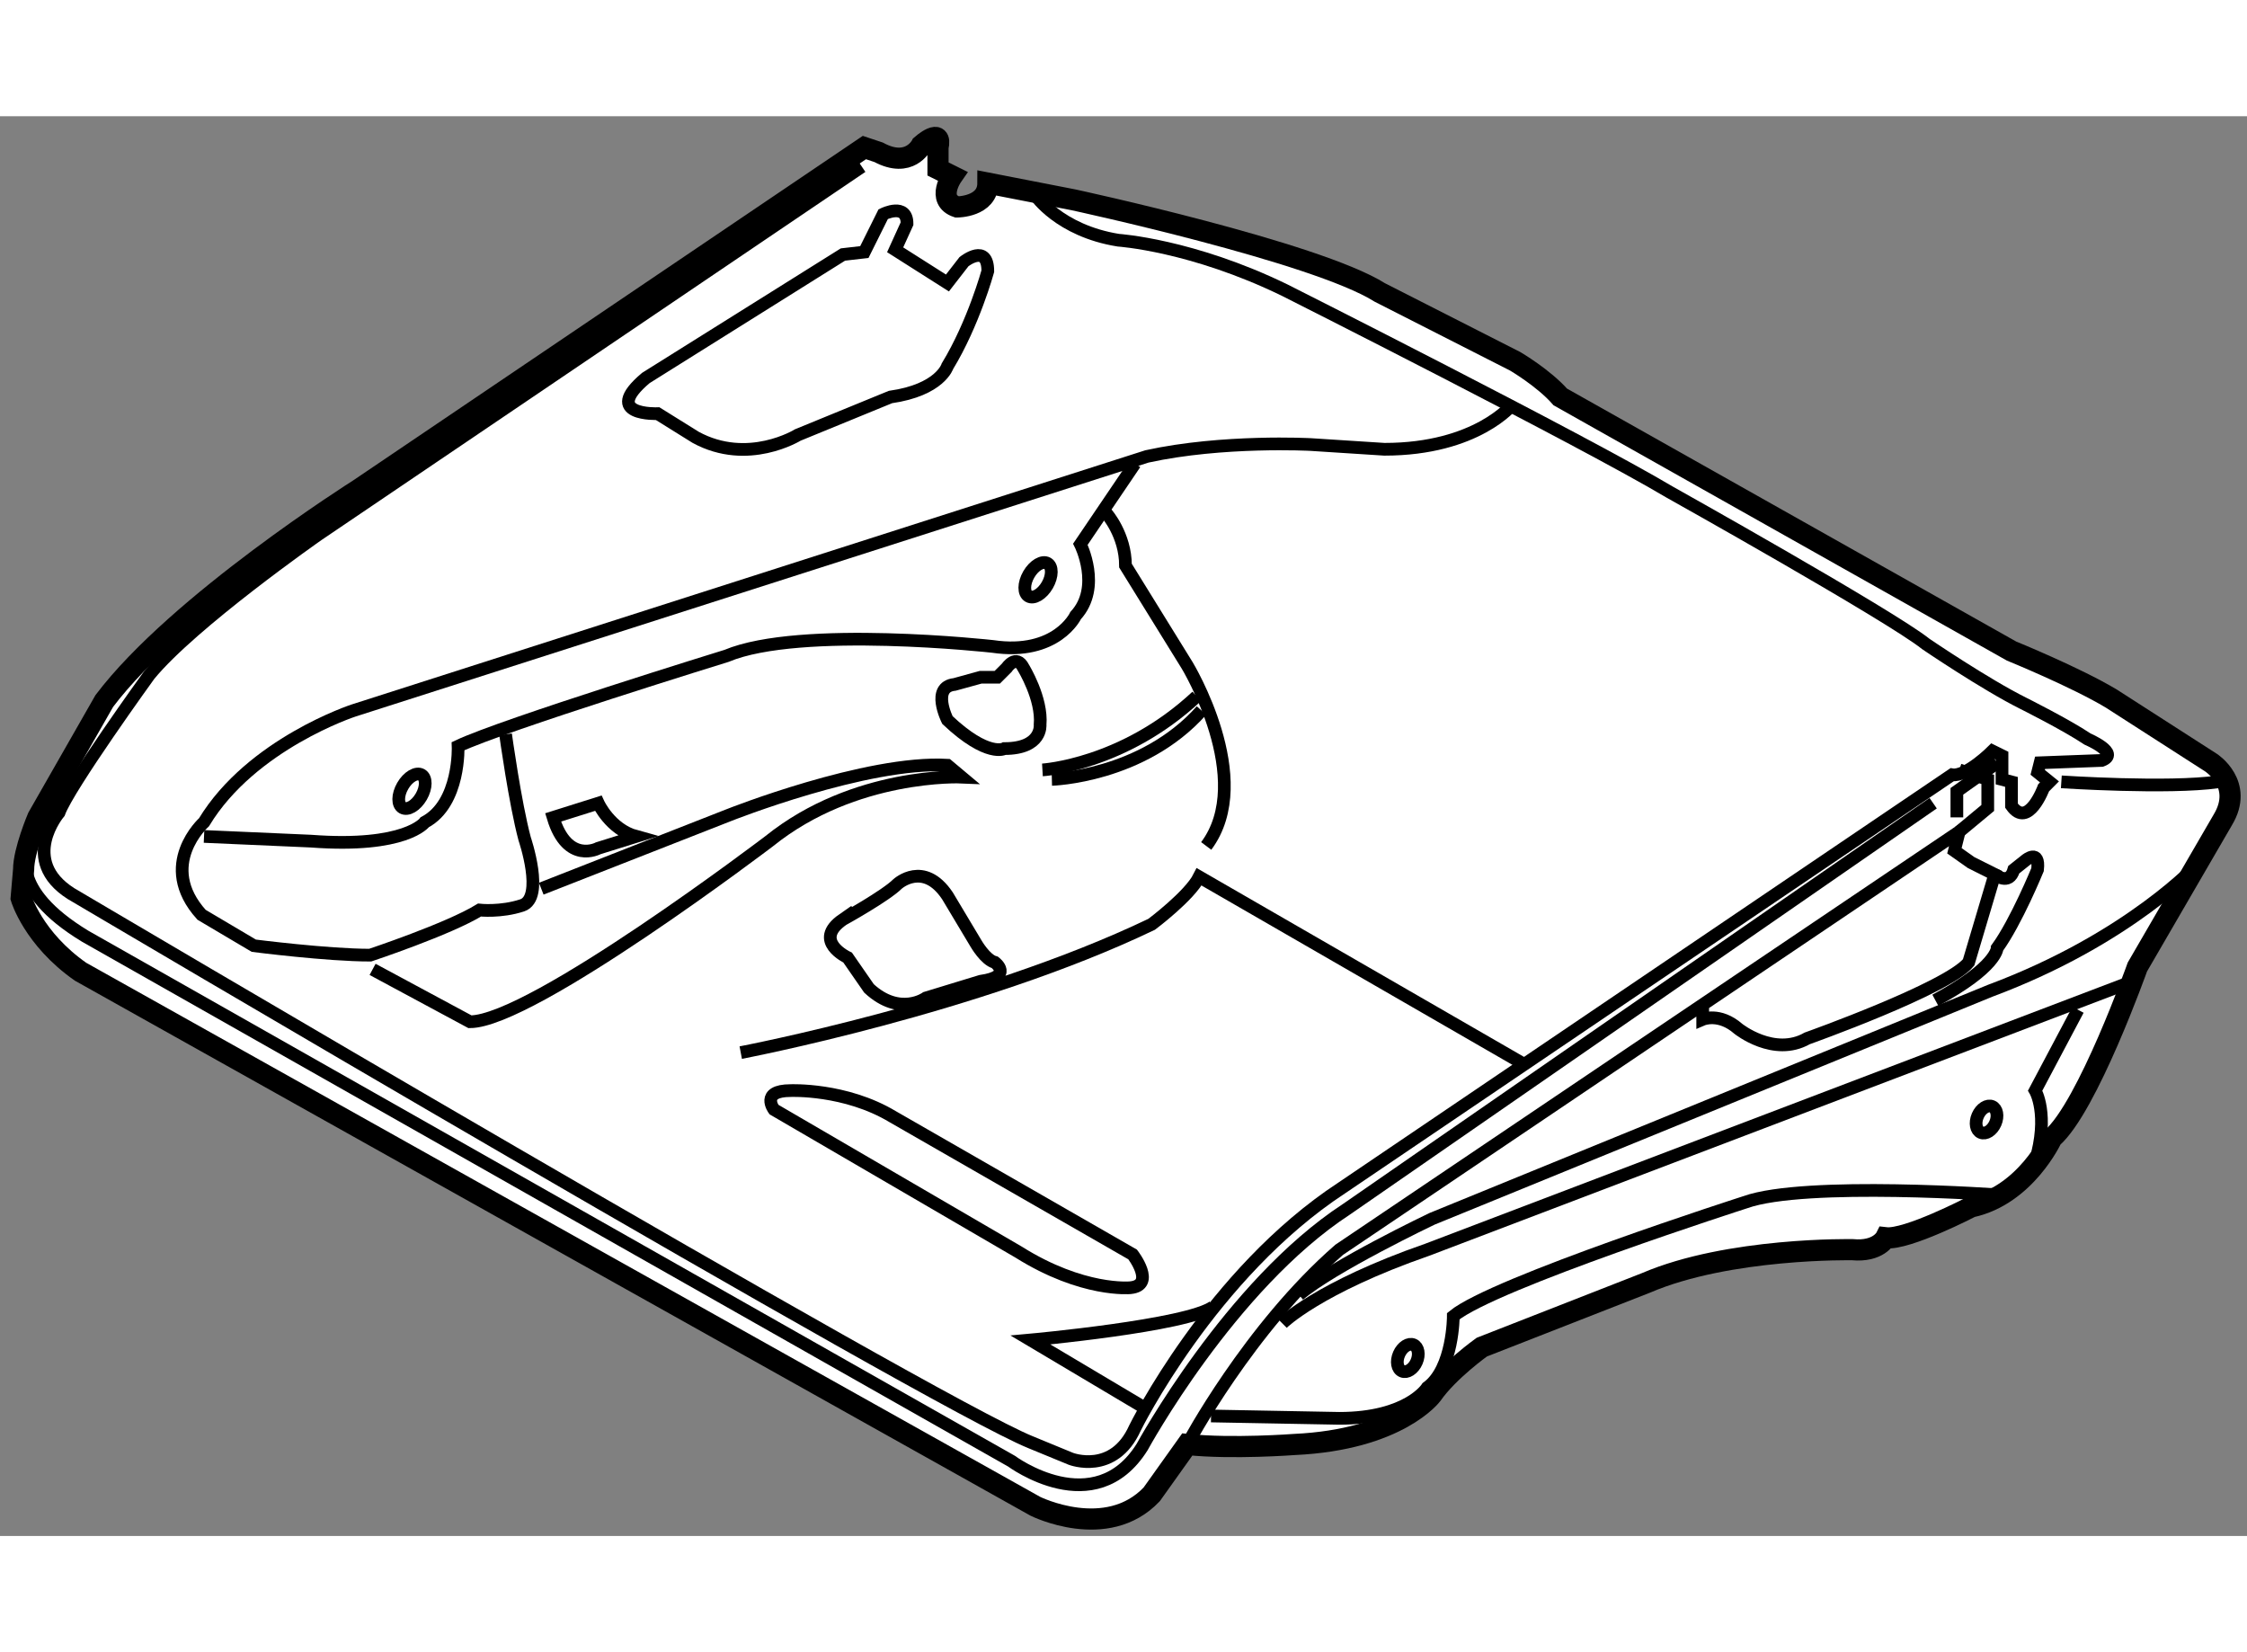<?xml version="1.0" encoding="utf-8"?>
<!-- Generator: Adobe Illustrator 15.1.0, SVG Export Plug-In . SVG Version: 6.00 Build 0)  -->
<!DOCTYPE svg PUBLIC "-//W3C//DTD SVG 1.1//EN" "http://www.w3.org/Graphics/SVG/1.1/DTD/svg11.dtd">
<svg version="1.1" xmlns="http://www.w3.org/2000/svg" xmlns:xlink="http://www.w3.org/1999/xlink" x="0px" y="0px" width="244.8px"
	 height="180px" viewBox="31.794 64.408 53.106 33.554" enable-background="new 0 0 244.8 180" xml:space="preserve">
	
<rect x="31.794" y="64.408" width="53.106" height="33.554" fill="#808080" stroke="none"/>
	
<g><path fill="#FFFFFF" stroke="#000000" stroke-width="0.5" d="M59.854,95.8c1.067,0.111,2.527,0,2.527,0
				c2.469-0.113,3.256-1.179,3.256-1.179c0.393-0.563,1.178-1.122,1.178-1.122l3.875-1.516c1.963-0.844,4.885-0.787,4.885-0.787
				c0.615,0.057,0.785-0.282,0.785-0.282c0.504,0.059,2.021-0.729,2.021-0.729c1.289-0.279,1.908-1.627,1.908-1.627
				c0.841-0.729,2.02-4.043,2.02-4.043l2.02-3.479c0.508-0.843-0.278-1.35-0.278-1.35l-2.358-1.515
				c-0.843-0.506-2.358-1.123-2.358-1.123l-10.665-6.006c-0.395-0.449-1.066-0.842-1.066-0.842l-3.199-1.627
				c-1.517-0.956-7.242-2.19-7.242-2.19l-2.021-0.394c0,0.563-0.729,0.563-0.729,0.563c-0.504-0.169-0.113-0.73-0.113-0.73
				l-0.337-0.168v-0.506c0.113-0.504-0.392-0.057-0.392-0.057s-0.28,0.563-1.012,0.169l-0.336-0.112l-11.957,8.084
				c0,0-4.267,2.694-6.007,4.996l-1.571,2.75c0,0-0.336,0.787-0.336,1.234l-0.058,0.675c0,0,0.282,0.954,1.404,1.74l22.565,12.633
				c0,0,1.685,0.84,2.751-0.282L59.854,95.8z"></path><path fill="none" stroke="#000000" stroke-width="0.3" d="M32.461,81.767c0,0-0.505,0.897,1.347,2.021l21.892,12.406
				c0,0,1.966,1.458,3.089-0.337c0,0,2.076-3.819,4.825-5.615l13.869-9.598"></path><path fill="none" stroke="#000000" stroke-width="0.3" d="M72.036,85.472v0.28c0,0,0.392-0.169,0.842,0.224
				c0,0,0.843,0.674,1.628,0.226c0,0,3.313-1.18,3.815-1.796l0.618-2.079l-0.559-0.28l-0.395-0.279l0.113-0.451l-14.653,9.881
				c-2.132,1.854-3.593,4.604-3.593,4.604"></path><path fill="none" stroke="#000000" stroke-width="0.3" d="M56.261,66.272c0,0,0.562,0.841,1.965,1.066c0,0,1.74,0.113,3.931,1.18
				c0,0,7.017,3.535,9.093,4.77c0,0,5.221,2.921,6.063,3.595c0,0,1.403,0.954,2.302,1.401c0,0,1.012,0.506,1.517,0.844
				c0,0,0.786,0.336,0.335,0.505l-1.457,0.055l-0.057,0.226l0.279,0.226l-0.139,0.14c0,0-0.365,0.982-0.759,0.422v-0.562
				l-0.224-0.058v-0.561l-0.225-0.111c0,0-0.618,0.617-0.955,0.561l-14.428,9.768c-3.086,2.021-4.883,5.67-4.883,5.67
				c-0.504,1.122-1.516,0.729-1.516,0.729l-0.955-0.393c-2.357-0.957-22.678-12.966-22.678-12.966
				c-1.235-0.787-0.281-1.911-0.281-1.911c0.225-0.617,2.133-3.255,2.133-3.255c1.011-1.234,3.986-3.313,3.986-3.313l12.855-8.701"></path><polyline fill="none" stroke="#000000" stroke-width="0.3" points="78.1,79.857 78.773,80.081 78.773,80.756 78.1,81.315 		"></polyline><polyline fill="none" stroke="#000000" stroke-width="0.3" points="78.043,80.979 78.043,80.363 78.996,79.688 		"></polyline><path fill="none" stroke="#000000" stroke-width="0.3" d="M78.939,82.326c0,0,0.34,0.28,0.45-0.112l0.28-0.223
				c0,0,0.338-0.282,0.281,0.223c0,0-0.506,1.236-0.955,1.854c0,0,0,0.448-1.46,1.234"></path><path fill="none" stroke="#000000" stroke-width="0.3" d="M80.512,80.139c0,0,2.525,0.167,3.705,0"></path><path fill="none" stroke="#000000" stroke-width="0.3" d="M83.77,82.046c0,0-1.63,1.797-4.941,3.031l-13.191,5.39
				c0,0-2.357,1.123-3.144,1.796"></path><path fill="none" stroke="#000000" stroke-width="0.3" d="M62.099,92.936c0,0,0.844-0.841,3.427-1.739l16.67-6.344"></path><path fill="none" stroke="#000000" stroke-width="0.3" d="M80.906,85.526l-1.012,1.909c0,0,0.336,0.562,0,1.684"></path><path fill="none" stroke="#000000" stroke-width="0.3" d="M79.109,89.906c0,0-4.66-0.337-6.064,0.167c0,0-5.95,1.91-6.903,2.694
				c0,0,0,1.237-0.616,1.686c0,0-0.451,0.729-2.079,0.729l-3.031-0.056"></path><path fill="none" stroke="#000000" stroke-width="0.3" d="M58.788,94.9l-2.64-1.57c0,0,3.705-0.337,4.322-0.786"></path><ellipse transform="matrix(-0.917 -0.4 0.4 -0.917 87.231 205.808)" fill="none" stroke="#000000" stroke-width="0.3" cx="65.088" cy="93.803" rx="0.226" ry="0.339"></ellipse><ellipse transform="matrix(-0.917 -0.4 0.4 -0.917 115.711 200.476)" fill="none" stroke="#000000" stroke-width="0.3" cx="78.771" cy="88.166" rx="0.226" ry="0.335"></ellipse><path fill="none" stroke="#000000" stroke-width="0.3" d="M50.086,87.884c0,0-0.335-0.448,0.393-0.448
				c0,0,1.292-0.057,2.414,0.617l5.67,3.256c0,0,0.562,0.729-0.057,0.786c0,0-1.121,0.111-2.638-0.842L50.086,87.884z"></path><path fill="none" stroke="#000000" stroke-width="0.3" d="M49.301,86.538c0,0,5.613-1.068,9.711-3.032c0,0,0.9-0.674,1.124-1.122
				l7.688,4.435"></path><path fill="none" stroke="#000000" stroke-width="0.3" d="M67.545,71.214c0,0-0.843,1.065-3.031,1.065l-1.741-0.112
				c0,0-2.075-0.113-3.872,0.281l-18.75,6.005c0,0-2.412,0.787-3.535,2.64c0,0-1.123,1.009-0.058,2.188l1.235,0.731
				c0,0,1.739,0.223,2.75,0.223c0,0,1.854-0.617,2.584-1.066c0,0,0.504,0.056,1.009-0.111c0.532-0.18,0.058-1.572,0.058-1.572
				c-0.226-0.842-0.451-2.47-0.451-2.47"></path><path fill="none" stroke="#000000" stroke-width="0.3" d="M52.668,66.722c0,0,0.563-0.281,0.563,0.225l-0.281,0.617l1.236,0.785
				l0.391-0.504c0,0,0.563-0.449,0.563,0.225c0,0-0.338,1.234-0.953,2.244c0,0-0.17,0.562-1.348,0.73l-2.189,0.897
				c0,0-1.18,0.73-2.414,0.056l-0.899-0.56c0,0-1.347,0.056-0.279-0.843l4.658-2.918l0.506-0.058L52.668,66.722z"></path><path fill="none" stroke="#000000" stroke-width="0.3" d="M58.619,72.616l-1.291,1.907c0,0,0.506,1.012-0.112,1.686
				c0,0-0.448,0.953-1.964,0.729c0,0-4.548-0.506-6.288,0.224c0,0-5.275,1.628-6.343,2.134c0,0,0.055,1.348-0.787,1.797
				c0,0-0.447,0.616-2.693,0.447l-2.525-0.111"></path><path fill="none" stroke="#000000" stroke-width="0.3" d="M44.586,82.664l4.435-1.739c0,0,3.255-1.292,5.165-1.179l0.334,0.28
				c0,0-2.523-0.113-4.545,1.514c0,0-5.614,4.269-7.074,4.269L40.6,84.571"></path><path fill="none" stroke="#000000" stroke-width="0.3" d="M57.945,73.795c0,0,0.449,0.505,0.449,1.234l1.459,2.359
				c0,0,1.629,2.692,0.449,4.266"></path><path fill="none" stroke="#000000" stroke-width="0.3" d="M55.588,77.443c0,0,0.225-0.336,0.394,0c0,0,0.449,0.729,0.394,1.347
				c0,0,0.056,0.563-0.843,0.563c0,0-0.394,0.224-1.347-0.675c0,0-0.395-0.784,0.168-0.841l0.617-0.17h0.393L55.588,77.443z"></path><path fill="none" stroke="#000000" stroke-width="0.3" d="M56.431,79.857c0,0,1.908-0.112,3.648-1.739"></path><path fill="none" stroke="#000000" stroke-width="0.3" d="M56.654,80.081c0,0,2.134-0.055,3.537-1.628"></path><path fill="none" stroke="#000000" stroke-width="0.3" d="M53.006,82.553c0,0,0.617-0.562,1.18,0.279l0.672,1.123
				c0,0,0.225,0.394,0.449,0.45c0,0,0.449,0.336-0.336,0.447l-1.291,0.394c0,0-0.618,0.45-1.348-0.225l-0.505-0.729
				c0,0-0.842-0.393-0.113-0.899C51.714,83.394,52.727,82.832,53.006,82.553z"></path><path fill="none" stroke="#000000" stroke-width="0.3" d="M45.933,80.644c0,0,0.282,0.617,0.896,0.785l-0.896,0.28
				c0,0-0.729,0.393-1.067-0.729L45.933,80.644z"></path><ellipse transform="matrix(-0.866 -0.5 0.5 -0.866 67.392 168.777)" fill="none" stroke="#000000" stroke-width="0.3" cx="56.291" cy="75.367" rx="0.253" ry="0.448"></ellipse><ellipse transform="matrix(-0.866 -0.5 0.5 -0.866 37.36 170.746)" fill="none" stroke="#000000" stroke-width="0.3" cx="41.582" cy="80.362" rx="0.253" ry="0.448"></ellipse></g>


</svg>